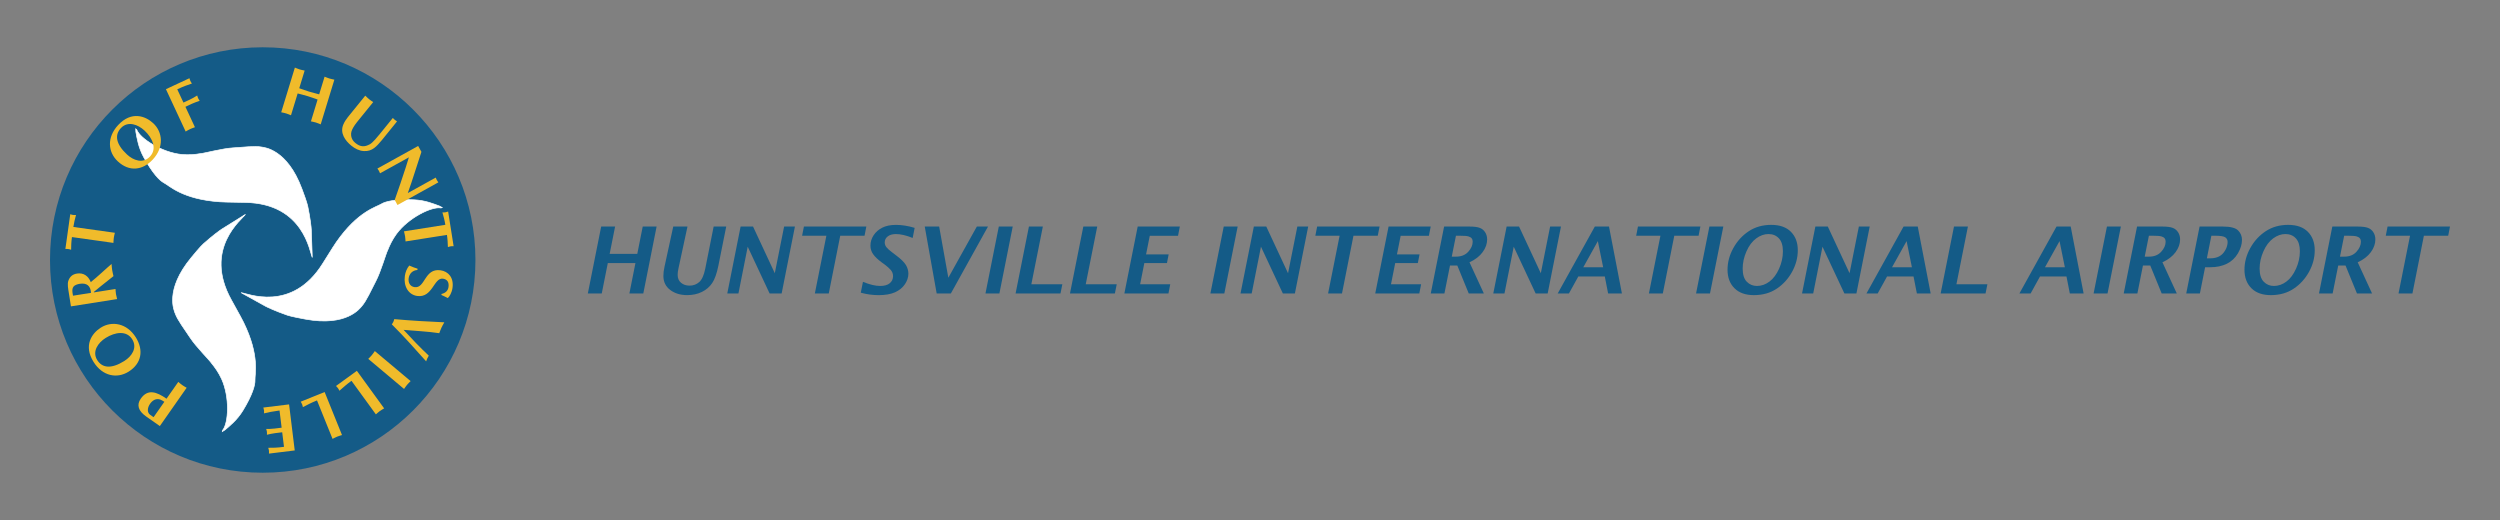 <?xml version="1.0" encoding="utf-8"?>
<!-- Generator: Adobe Illustrator 14.0.0, SVG Export Plug-In . SVG Version: 6.00 Build 43363)  -->
<!DOCTYPE svg PUBLIC "-//W3C//DTD SVG 1.1//EN" "http://www.w3.org/Graphics/SVG/1.1/DTD/svg11.dtd">
<svg version="1.1" id="Layer_1" xmlns="http://www.w3.org/2000/svg" xmlns:xlink="http://www.w3.org/1999/xlink" x="0px" y="0px"
	 width="250px" height="52px" viewBox="0 0 250 52" enable-background="new 0 0 250 52" xml:space="preserve">
<rect x="0" y="0" width="250" height="52" fill="#808080" stroke="none"/>
<g>
	<g>
		<path fill="#145B87" d="M5,26C5,14.251,14.524,4.728,26.272,4.728c11.748,0.001,21.272,9.524,21.272,21.273
			S38.02,47.272,26.271,47.272C14.523,47.272,5,37.749,5,26L5,26z"/>
		<path fill="#FFFFFF" d="M44.228,20.759l-0.132,0.038c-0.922-0.175-3.251,0.973-4.443,2.584c-0.427,0.577-0.715,1.201-0.875,1.618
			c-0.19,0.352-0.683,2.146-1.208,3.139c-0.461,0.873-0.923,1.945-1.397,2.48c-0.172,0.194-1.49,2.069-5.653,1.293
			c-0.422-0.079-1.407-0.262-1.795-0.396c-1.188-0.415-1.985-0.79-2.182-0.898l-2.438-1.352c0.553,0.04,5.058,2.07,8.167-2.912
			c0.996-1.597,1.205-1.917,1.375-2.161c2.142-3.063,3.982-3.478,4.495-3.796c0.396-0.25,1.408-0.495,3.243-0.416
			c1.125,0.047,1.967,0.404,2.573,0.629L44.228,20.759z"/>
		<path fill="none" stroke="#FFFFFF" stroke-width="0.066" stroke-miterlimit="3.864" d="M44.228,20.759l-0.132,0.038
			c-0.922-0.175-3.251,0.973-4.443,2.584c-0.427,0.577-0.715,1.201-0.875,1.618c-0.19,0.352-0.684,2.146-1.208,3.139
			c-0.461,0.873-0.923,1.945-1.397,2.48c-0.172,0.194-1.49,2.069-5.653,1.293c-0.422-0.079-1.407-0.262-1.795-0.396
			c-1.188-0.415-1.985-0.79-2.182-0.898l-2.438-1.352c0.553,0.04,5.058,2.07,8.167-2.912c0.996-1.597,1.205-1.917,1.375-2.161
			c2.142-3.063,3.982-3.478,4.495-3.796c0.396-0.25,1.408-0.495,3.243-0.416c1.125,0.047,1.967,0.404,2.573,0.629L44.228,20.759z"/>
		<path fill="#FFFFFF" d="M22.23,43.159l0.031-0.133c0.6-0.722,0.727-3.315-0.106-5.14c-0.298-0.653-0.705-1.208-0.991-1.55
			c-0.216-0.338-1.545-1.638-2.159-2.578c-0.54-0.827-1.253-1.751-1.491-2.424c-0.087-0.245-1.088-2.308,1.609-5.572
			c0.273-0.331,0.911-1.104,1.217-1.378c0.938-0.837,1.653-1.353,1.843-1.472l2.365-1.479c-0.304,0.465-4.264,3.42-1.413,8.556
			c0.913,1.645,1.092,1.983,1.223,2.251c1.642,3.358,1.112,5.168,1.141,5.771c0.027,0.468-0.25,1.471-1.207,3.038
			c-0.587,0.96-1.308,1.524-1.798,1.945L22.23,43.159z"/>
		<path fill="none" stroke="#FFFFFF" stroke-width="0.066" stroke-miterlimit="3.864" d="M22.23,43.159l0.031-0.133
			c0.6-0.722,0.727-3.315-0.106-5.14c-0.298-0.653-0.705-1.208-0.991-1.551c-0.216-0.337-1.545-1.637-2.159-2.577
			c-0.54-0.827-1.253-1.751-1.491-2.424c-0.087-0.245-1.088-2.308,1.609-5.572c0.273-0.331,0.911-1.104,1.217-1.378
			c0.938-0.837,1.653-1.353,1.843-1.472l2.365-1.479c-0.304,0.465-4.264,3.42-1.413,8.556c0.913,1.645,1.092,1.983,1.223,2.251
			c1.642,3.358,1.112,5.168,1.141,5.771c0.027,0.468-0.25,1.471-1.207,3.038c-0.587,0.96-1.308,1.524-1.798,1.945L22.23,43.159z"/>
		<path fill="#FFFFFF" d="M13.572,12.877l0.101,0.093c0.325,0.88,2.509,2.282,4.503,2.478c0.714,0.07,1.397-0.006,1.838-0.083
			c0.397-0.019,2.191-0.519,3.312-0.581c0.986-0.054,2.143-0.211,2.845-0.079c0.255,0.047,2.542,0.211,4.021,4.18
			c0.15,0.401,0.5,1.341,0.584,1.742c0.256,1.231,0.346,2.108,0.354,2.333l0.098,2.787c-0.25-0.495-0.83-5.403-6.702-5.502
			c-1.881-0.031-2.264-0.045-2.561-0.065c-3.729-0.258-5.032-1.622-5.568-1.897c-0.418-0.211-1.149-0.953-2.027-2.564
			c-0.538-0.989-0.667-1.896-0.786-2.53L13.572,12.877z"/>
		<path fill="none" stroke="#FFFFFF" stroke-width="0.066" stroke-miterlimit="3.864" d="M13.572,12.877l0.101,0.093
			c0.325,0.88,2.509,2.282,4.503,2.478c0.714,0.07,1.397-0.006,1.838-0.083c0.397-0.019,2.191-0.519,3.312-0.581
			c0.986-0.054,2.143-0.211,2.845-0.079c0.255,0.047,2.542,0.211,4.021,4.18c0.15,0.401,0.5,1.341,0.584,1.742
			c0.256,1.231,0.346,2.108,0.354,2.333l0.098,2.787c-0.25-0.495-0.83-5.403-6.702-5.502c-1.881-0.031-2.264-0.045-2.561-0.066
			c-3.729-0.257-5.032-1.621-5.568-1.896c-0.418-0.211-1.149-0.953-2.027-2.564c-0.538-0.989-0.667-1.896-0.786-2.53L13.572,12.877z
			"/>
		<path fill="#F0BB2B" d="M15.357,41.719l-0.346-0.243c-0.29-0.202-0.312-0.659,0.001-1.105c0.238-0.34,0.595-0.564,1.028-0.411
			c0.137,0.055,0.269,0.139,0.396,0.219L15.357,41.719z M16.651,39.871c-1.004-0.704-1.879-0.999-2.574-0.006
			c-0.442,0.631-0.242,1.236,0.533,1.779l1.374,0.962l2.681-3.83c-0.147-0.086-0.298-0.167-0.438-0.265s-0.268-0.212-0.399-0.321
			L16.651,39.871z"/>
		<path fill="#F0BB2B" d="M9.723,36.008c-0.542-0.867,0.097-1.748,0.842-2.213c0.959-0.601,2.098-0.758,2.654,0.132
			c0.542,0.867-0.043,1.706-0.794,2.176C11.131,36.912,10.225,36.811,9.723,36.008L9.723,36.008z M10.076,32.767
			c-0.892,0.565-1.75,1.777-0.722,3.424c0.899,1.438,2.354,1.695,3.503,0.977c1.312-0.82,1.524-2.15,0.727-3.428
			C12.7,32.323,11.199,32.057,10.076,32.767L10.076,32.767z"/>
		<path fill="#F0BB2B" d="M7.299,29.571c-0.065-0.41-0.199-0.906,0.342-1.103c0.137-0.05,0.237-0.072,0.332-0.088
			c0.693-0.108,1.085,0.188,1.129,0.904L7.299,29.571z M11.711,29.907c-0.04-0.167-0.086-0.332-0.114-0.5
			c-0.026-0.168-0.033-0.339-0.046-0.509l-2.16,0.341l-0.008-0.047c0.232-0.188,0.513-0.426,0.678-0.556l1.287-1.024
			c-0.046-0.2-0.098-0.398-0.13-0.601c-0.033-0.208-0.045-0.413-0.063-0.617l-0.376,0.328c-0.562,0.503-1.115,1.019-1.702,1.491
			c-0.234-0.605-0.718-0.963-1.377-0.858c-0.458,0.072-0.729,0.322-0.87,0.738c-0.104,0.306-0.012,0.795,0.038,1.111l0.227,1.433
			L11.711,29.907z"/>
		<path fill="#F0BB2B" d="M7.336,22.696c0.058-0.411,0.161-0.803,0.264-1.194c-0.097,0-0.194,0.007-0.295-0.007
			c-0.094-0.014-0.186-0.047-0.279-0.073l-0.488,3.474c0.096,0,0.194-0.007,0.288,0.007c0.102,0.014,0.193,0.048,0.286,0.074
			c0.002-0.357,0.015-0.79,0.082-1.269l4.149,0.583c0.011-0.171,0.014-0.342,0.038-0.511c0.024-0.168,0.068-0.334,0.105-0.501
			L7.336,22.696z"/>
		<path fill="#F0BB2B" d="M12.089,12.81c0.697-0.747,1.713-0.358,2.356,0.241c0.827,0.771,1.274,1.831,0.558,2.598
			c-0.697,0.747-1.659,0.4-2.307-0.204C11.581,14.404,11.444,13.502,12.089,12.81L12.089,12.81z M15.312,12.313
			c-0.777-0.716-2.169-1.231-3.493,0.188c-1.158,1.24-1.029,2.712-0.038,3.636c1.131,1.056,2.472,0.917,3.499-0.185
			C16.418,14.731,16.288,13.213,15.312,12.313L15.312,12.313z"/>
		<path fill="#F0BB2B" d="M18.542,10.679l0.648-0.303c0.247-0.115,0.508-0.199,0.779-0.296c-0.053-0.08-0.114-0.164-0.155-0.251
			c-0.04-0.086-0.065-0.188-0.093-0.28c-0.245,0.152-0.48,0.292-0.721,0.404l-0.655,0.306l-0.619-1.328
			c0.648-0.303,1.07-0.445,1.467-0.578c-0.053-0.081-0.115-0.165-0.155-0.252c-0.04-0.086-0.065-0.188-0.093-0.279l-2.353,1.097
			l1.975,4.236c0.148-0.085,0.294-0.176,0.449-0.247c0.154-0.072,0.317-0.126,0.478-0.185L18.542,10.679z"/>
		<path fill="#F0BB2B" d="M28.121,11.228c0.167,0.036,0.336,0.067,0.499,0.117c0.163,0.05,0.32,0.119,0.479,0.182l0.667-2.183
			c0.336,0.089,0.675,0.171,1.007,0.272c0.332,0.102,0.658,0.223,0.987,0.337l-0.667,2.183c0.167,0.037,0.336,0.068,0.499,0.117
			c0.163,0.05,0.32,0.119,0.479,0.182l1.366-4.469c-0.167-0.037-0.335-0.067-0.499-0.117c-0.163-0.05-0.32-0.119-0.479-0.182
			l-0.541,1.766c-0.335-0.09-0.674-0.171-1.006-0.272c-0.332-0.102-0.658-0.223-0.987-0.338l0.54-1.766
			c-0.167-0.036-0.335-0.066-0.499-0.116c-0.163-0.05-0.32-0.119-0.479-0.183L28.121,11.228z"/>
		<path fill="#F0BB2B" d="M34.776,11.726c-0.171,0.213-0.334,0.467-0.442,0.721c-0.362,0.847,0.168,1.609,0.81,2.129
			c0.349,0.283,0.774,0.505,1.228,0.529c0.859,0.065,1.3-0.489,1.805-1.08l1.526-1.885c-0.077-0.045-0.155-0.101-0.224-0.156
			s-0.139-0.121-0.199-0.188L37.98,13.4c-0.21,0.26-0.699,0.862-0.983,1.019c-0.559,0.311-0.969,0.276-1.462-0.123
			c-0.232-0.188-0.378-0.42-0.419-0.716c-0.04-0.341,0.05-0.538,0.213-0.836c0.175-0.314,0.538-0.74,0.773-1.031l1.218-1.503
			c-0.141-0.098-0.286-0.188-0.418-0.296s-0.251-0.23-0.375-0.348L34.776,11.726z"/>
		<path fill="#F0BB2B" d="M37.741,16.854c0.049,0.074,0.107,0.151,0.15,0.229c0.042,0.077,0.077,0.167,0.114,0.248l2.884-1.599
			l-0.319,1.026c-0.336,1.066-0.712,2.116-1.098,3.233l0.275,0.51l4.087-2.265c-0.055-0.072-0.107-0.151-0.15-0.229
			c-0.043-0.077-0.083-0.164-0.114-0.248l-2.789,1.546c0.494-1.372,0.907-2.762,1.362-4.12l-0.327-0.59L37.741,16.854z"/>
		<path fill="#F0BB2B" d="M44.693,23.49c0.065,0.41,0.081,0.814,0.097,1.219c0.092-0.027,0.183-0.063,0.284-0.079
			c0.094-0.015,0.191-0.01,0.288-0.011l-0.548-3.466c-0.092,0.027-0.184,0.063-0.278,0.078c-0.101,0.016-0.198,0.011-0.295,0.012
			c0.103,0.343,0.217,0.759,0.292,1.237l-4.138,0.654c0.04,0.167,0.086,0.332,0.113,0.5c0.027,0.169,0.033,0.34,0.046,0.51
			L44.693,23.49z"/>
		<path fill="#F0BB2B" d="M44.139,29.496c0.22,0.1,0.433,0.198,0.638,0.311c0.163-0.129,0.405-0.535,0.474-1.021
			c0.145-1.025-0.422-1.649-1.198-1.758c-1.626-0.229-1.517,1.837-2.597,1.685c-0.465-0.065-0.649-0.47-0.59-0.888
			c0.065-0.466,0.393-0.791,0.873-0.827l0.018-0.128c-0.284-0.082-0.557-0.195-0.83-0.316c-0.246,0.289-0.39,0.675-0.442,1.045
			c-0.147,1.046,0.37,1.876,1.233,1.997c1.545,0.217,1.665-1.857,2.576-1.729c0.384,0.055,0.631,0.303,0.557,0.835
			c-0.054,0.385-0.32,0.609-0.696,0.693L44.139,29.496z"/>
		<path fill="#F0BB2B" d="M39.181,32.436c1.209,1.196,2.31,2.446,3.433,3.698c0.031-0.098,0.07-0.199,0.114-0.292
			c0.043-0.093,0.095-0.188,0.151-0.275c-0.87-0.812-1.701-1.688-2.518-2.58c1.198,0.107,2.4,0.156,3.566,0.332
			c0.071-0.185,0.139-0.378,0.222-0.558s0.189-0.355,0.284-0.529c-1.672-0.073-3.327-0.168-5.007-0.32
			c-0.028,0.093-0.05,0.188-0.093,0.28C39.292,32.277,39.233,32.355,39.181,32.436L39.181,32.436z"/>
		<path fill="#F0BB2B" d="M37.482,35.106c-0.099,0.14-0.193,0.283-0.303,0.414c-0.109,0.13-0.234,0.247-0.354,0.369l3.58,3.005
			c0.1-0.14,0.193-0.283,0.303-0.414c0.109-0.13,0.234-0.247,0.354-0.369L37.482,35.106z"/>
		<path fill="#F0BB2B" d="M37.587,41.436c0.129-0.111,0.255-0.228,0.393-0.328c0.138-0.1,0.288-0.183,0.434-0.271l-2.727-3.755
			l-2.089,1.518c0.066,0.069,0.144,0.14,0.2,0.218c0.056,0.076,0.1,0.172,0.145,0.257c0.347-0.311,0.727-0.646,1.206-0.994
			L37.587,41.436z"/>
		<path fill="#F0BB2B" d="M33.254,43.888c0.153-0.076,0.303-0.159,0.461-0.223c0.158-0.064,0.323-0.108,0.486-0.16l-1.738-4.303
			L30.07,40.17c0.048,0.084,0.105,0.171,0.141,0.259c0.036,0.089,0.055,0.191,0.078,0.285c0.412-0.218,0.861-0.452,1.411-0.674
			L33.254,43.888z"/>
		<path fill="#F0BB2B" d="M29.473,45.044l-0.565-4.605l-2.577,0.316c0.025,0.093,0.058,0.192,0.07,0.286
			c0.011,0.095,0.004,0.199,0.002,0.296c0.406-0.105,0.861-0.195,1.55-0.287l0.211,1.718l-0.704,0.087
			c-0.304,0.036-0.585,0.044-0.839,0.041c0.025,0.093,0.058,0.191,0.07,0.286c0.012,0.096,0.004,0.199,0.001,0.295
			c0.247-0.064,0.521-0.125,0.824-0.163l0.704-0.086l0.179,1.454c-0.688,0.098-1.155,0.101-1.574,0.097
			c0.025,0.094,0.058,0.192,0.07,0.287c0.011,0.095,0.003,0.198,0.001,0.295L29.473,45.044z"/>
	</g>
	<g>
		<path fill="#145B87" d="M58.784,29.346l1.334-6.691h1.392l-0.544,2.73h2.763l0.544-2.73h1.388l-1.33,6.691h-1.392l0.605-3.038
			h-2.763l-0.605,3.038H58.784z"/>
		<path fill="#145B87" d="M67.325,22.654h1.424l-0.909,4.219c-0.049,0.22-0.074,0.426-0.074,0.619c0,0.331,0.112,0.593,0.336,0.784
			c0.225,0.191,0.51,0.287,0.856,0.287c0.369,0,0.688-0.116,0.958-0.351c0.271-0.233,0.473-0.676,0.606-1.326l0.844-4.232h1.258
			l-0.786,3.915c-0.156,0.778-0.362,1.357-0.619,1.739c-0.257,0.381-0.602,0.677-1.036,0.888s-0.922,0.316-1.463,0.316
			c-0.676,0-1.241-0.172-1.697-0.515c-0.456-0.344-0.684-0.813-0.684-1.406c0-0.274,0.036-0.576,0.109-0.904L67.325,22.654z"/>
		<path fill="#145B87" d="M72.728,29.346l1.333-6.691h1.243l2.176,4.669l0.931-4.669h1.083l-1.329,6.691H76.96l-2.189-4.675
			l-0.927,4.675H72.728z"/>
		<path fill="#145B87" d="M81.485,29.346l1.151-5.77H80.21l0.181-0.922h6.243l-0.181,0.922h-2.43l-1.146,5.77H81.485z"/>
		<path fill="#145B87" d="M86.078,29.269l0.217-1.085c0.675,0.274,1.246,0.412,1.713,0.412c0.431,0,0.755-0.093,0.972-0.278
			c0.217-0.186,0.325-0.421,0.325-0.704c0-0.244-0.082-0.456-0.246-0.636c-0.165-0.18-0.343-0.34-0.536-0.481l-0.38-0.281
			c-0.365-0.269-0.639-0.531-0.823-0.789c-0.184-0.259-0.276-0.546-0.276-0.862c0-0.37,0.107-0.719,0.321-1.043
			c0.214-0.324,0.505-0.578,0.873-0.76c0.368-0.183,0.821-0.273,1.361-0.273c0.594,0,1.216,0.099,1.867,0.298l-0.199,1.009
			c-0.639-0.26-1.198-0.39-1.677-0.39c-0.344,0-0.616,0.078-0.816,0.233c-0.201,0.156-0.301,0.355-0.301,0.6
			c0,0.181,0.058,0.343,0.174,0.487c0.116,0.143,0.304,0.313,0.563,0.508l0.412,0.313c0.479,0.359,0.802,0.677,0.967,0.952
			c0.166,0.276,0.249,0.565,0.249,0.87c0,0.361-0.117,0.714-0.35,1.06c-0.234,0.345-0.564,0.611-0.99,0.802
			c-0.426,0.189-0.974,0.284-1.644,0.284C87.258,29.513,86.666,29.432,86.078,29.269z"/>
		<path fill="#145B87" d="M93.667,29.346l-1.193-6.691h1.442l0.917,5.118l2.85-5.118h1.115l-3.712,6.691H93.667z"/>
		<path fill="#145B87" d="M98.547,29.346l1.334-6.691h1.392l-1.333,6.691H98.547z"/>
		<path fill="#145B87" d="M101.559,29.346l1.334-6.691h1.392l-1.15,5.77h3.099l-0.185,0.922H101.559z"/>
		<path fill="#145B87" d="M106.998,29.346l1.334-6.691h1.392l-1.15,5.77h3.099l-0.185,0.922H106.998z"/>
		<path fill="#145B87" d="M112.437,29.346l1.333-6.691h4.214l-0.181,0.922h-2.825l-0.371,1.863h2.259l-0.171,0.868h-2.261
			l-0.421,2.116h3.013l-0.181,0.922H112.437z"/>
		<path fill="#145B87" d="M121.04,29.346l1.334-6.691h1.392l-1.333,6.691H121.04z"/>
		<path fill="#145B87" d="M124.051,29.346l1.334-6.691h1.243l2.176,4.669l0.931-4.669h1.084l-1.33,6.691h-1.204l-2.189-4.675
			l-0.927,4.675H124.051z"/>
		<path fill="#145B87" d="M132.809,29.346l1.151-5.77h-2.426l0.181-0.922h6.243l-0.182,0.922h-2.43l-1.146,5.77H132.809z"/>
		<path fill="#145B87" d="M137.524,29.346l1.334-6.691h4.213l-0.181,0.922h-2.824l-0.371,1.863h2.26l-0.172,0.868h-2.262
			l-0.421,2.116h3.013l-0.181,0.922H137.524z"/>
		<path fill="#145B87" d="M143.076,29.346l1.334-6.691h2.533c0.449,0,0.788,0.042,1.019,0.127c0.23,0.084,0.413,0.23,0.549,0.44
			c0.136,0.209,0.203,0.45,0.203,0.721c0,0.44-0.15,0.865-0.452,1.274c-0.301,0.41-0.738,0.748-1.313,1.013l1.435,3.116h-1.511
			l-1.141-2.789h-0.733l-0.557,2.789H143.076z M145.176,25.665h0.419c0.522,0,0.933-0.162,1.229-0.488
			c0.297-0.325,0.444-0.661,0.444-1.008c0-0.136-0.032-0.246-0.098-0.33c-0.063-0.085-0.171-0.15-0.317-0.196
			c-0.148-0.047-0.436-0.07-0.863-0.07h-0.396L145.176,25.665z"/>
		<path fill="#145B87" d="M149.329,29.346l1.334-6.691h1.242l2.176,4.669l0.931-4.669h1.084l-1.329,6.691h-1.204l-2.19-4.675
			l-0.927,4.675H149.329z"/>
		<path fill="#145B87" d="M155.771,29.346l3.711-6.691h1.418l1.291,6.691h-1.379l-0.334-1.7h-2.646l-0.939,1.7H155.771z
			 M158.331,26.724h1.984l-0.531-2.613L158.331,26.724z"/>
		<path fill="#145B87" d="M164.891,29.346l1.151-5.77h-2.426l0.181-0.922h6.243l-0.182,0.922h-2.43l-1.146,5.77H164.891z"/>
		<path fill="#145B87" d="M169.606,29.346l1.334-6.691h1.393l-1.334,6.691H169.606z"/>
		<path fill="#145B87" d="M175.385,29.513c-0.829,0-1.476-0.229-1.938-0.688c-0.463-0.46-0.694-1.076-0.694-1.851
			c0-0.744,0.193-1.466,0.579-2.164c0.386-0.699,0.899-1.261,1.541-1.686c0.643-0.425,1.392-0.637,2.247-0.637
			c0.856,0,1.514,0.231,1.972,0.693s0.688,1.077,0.688,1.846c0,0.744-0.191,1.464-0.572,2.157c-0.382,0.694-0.893,1.257-1.535,1.686
			C177.03,29.298,176.268,29.513,175.385,29.513z M175.696,28.596c0.438,0,0.85-0.144,1.238-0.43
			c0.39-0.287,0.713-0.716,0.971-1.289c0.257-0.572,0.386-1.154,0.386-1.745c0-0.576-0.133-1.008-0.399-1.295
			c-0.267-0.288-0.616-0.433-1.047-0.433c-0.422,0-0.831,0.146-1.228,0.439c-0.396,0.292-0.721,0.724-0.972,1.295
			c-0.252,0.571-0.378,1.146-0.378,1.725c0,0.594,0.138,1.031,0.414,1.312C174.957,28.455,175.295,28.596,175.696,28.596z"/>
		<path fill="#145B87" d="M180.204,29.346l1.333-6.691h1.243l2.176,4.669l0.931-4.669h1.084l-1.329,6.691h-1.204l-2.19-4.675
			l-0.927,4.675H180.204z"/>
		<path fill="#145B87" d="M186.646,29.346l3.71-6.691h1.419l1.291,6.691h-1.379l-0.335-1.7h-2.646l-0.939,1.7H186.646z
			 M189.205,26.724h1.985l-0.531-2.613L189.205,26.724z"/>
		<path fill="#145B87" d="M194.065,29.346l1.334-6.691h1.393l-1.15,5.77h3.099l-0.186,0.922H194.065z"/>
		<path fill="#145B87" d="M201.941,29.346l3.71-6.691h1.419l1.291,6.691h-1.379l-0.335-1.7h-2.646l-0.939,1.7H201.941z
			 M204.5,26.724h1.985l-0.531-2.613L204.5,26.724z"/>
		<path fill="#145B87" d="M209.36,29.346l1.334-6.691h1.393l-1.334,6.691H209.36z"/>
		<path fill="#145B87" d="M212.372,29.346l1.333-6.691h2.534c0.448,0,0.788,0.042,1.019,0.127c0.23,0.084,0.413,0.23,0.548,0.44
			c0.136,0.209,0.204,0.45,0.204,0.721c0,0.44-0.151,0.865-0.452,1.274c-0.301,0.41-0.738,0.748-1.314,1.013l1.435,3.116h-1.511
			l-1.14-2.789h-0.734l-0.556,2.789H212.372z M214.471,25.665h0.419c0.523,0,0.934-0.162,1.229-0.488
			c0.297-0.325,0.444-0.661,0.444-1.008c0-0.136-0.032-0.246-0.097-0.33c-0.064-0.085-0.171-0.15-0.318-0.196
			c-0.147-0.047-0.435-0.07-0.862-0.07h-0.396L214.471,25.665z"/>
		<path fill="#145B87" d="M218.624,29.346l1.334-6.691h2.328c0.757,0,1.265,0.13,1.524,0.389c0.259,0.26,0.389,0.574,0.389,0.945
			c0,0.431-0.135,0.878-0.405,1.343c-0.271,0.464-0.641,0.812-1.113,1.044s-1.027,0.349-1.663,0.349h-0.507l-0.521,2.622H218.624z
			 M220.688,25.833h0.335c0.347,0,0.644-0.064,0.89-0.192s0.449-0.332,0.609-0.61c0.16-0.279,0.24-0.556,0.24-0.83
			c0-0.205-0.079-0.36-0.235-0.468c-0.157-0.106-0.501-0.16-1.028-0.16h-0.362L220.688,25.833z"/>
		<path fill="#145B87" d="M227.079,29.513c-0.829,0-1.475-0.229-1.938-0.688c-0.463-0.46-0.694-1.076-0.694-1.851
			c0-0.744,0.193-1.466,0.579-2.164c0.386-0.699,0.899-1.261,1.542-1.686c0.642-0.425,1.391-0.637,2.247-0.637
			c0.855,0,1.513,0.231,1.971,0.693s0.688,1.077,0.688,1.846c0,0.744-0.19,1.464-0.572,2.157c-0.381,0.694-0.893,1.257-1.535,1.686
			C228.725,29.298,227.962,29.513,227.079,29.513z M227.391,28.596c0.438,0,0.851-0.144,1.239-0.43
			c0.389-0.287,0.712-0.716,0.97-1.289c0.258-0.572,0.387-1.154,0.387-1.745c0-0.576-0.134-1.008-0.4-1.295
			c-0.267-0.288-0.615-0.433-1.047-0.433c-0.422,0-0.831,0.146-1.228,0.439c-0.396,0.292-0.72,0.724-0.972,1.295
			s-0.378,1.146-0.378,1.725c0,0.594,0.139,1.031,0.414,1.312S226.99,28.596,227.391,28.596z"/>
		<path fill="#145B87" d="M231.898,29.346l1.334-6.691h2.533c0.449,0,0.788,0.042,1.019,0.127c0.23,0.084,0.413,0.23,0.549,0.44
			c0.136,0.209,0.203,0.45,0.203,0.721c0,0.44-0.15,0.865-0.452,1.274c-0.301,0.41-0.738,0.748-1.313,1.013l1.435,3.116h-1.511
			l-1.141-2.789h-0.733l-0.557,2.789H231.898z M233.998,25.665h0.419c0.522,0,0.933-0.162,1.229-0.488
			c0.297-0.325,0.444-0.661,0.444-1.008c0-0.136-0.032-0.246-0.098-0.33c-0.063-0.085-0.171-0.15-0.317-0.196
			c-0.148-0.047-0.436-0.07-0.863-0.07h-0.396L233.998,25.665z"/>
		<path fill="#145B87" d="M239.852,29.346l1.151-5.77h-2.427l0.181-0.922H245l-0.181,0.922h-2.431l-1.145,5.77H239.852z"/>
	</g>
</g>
</svg>
